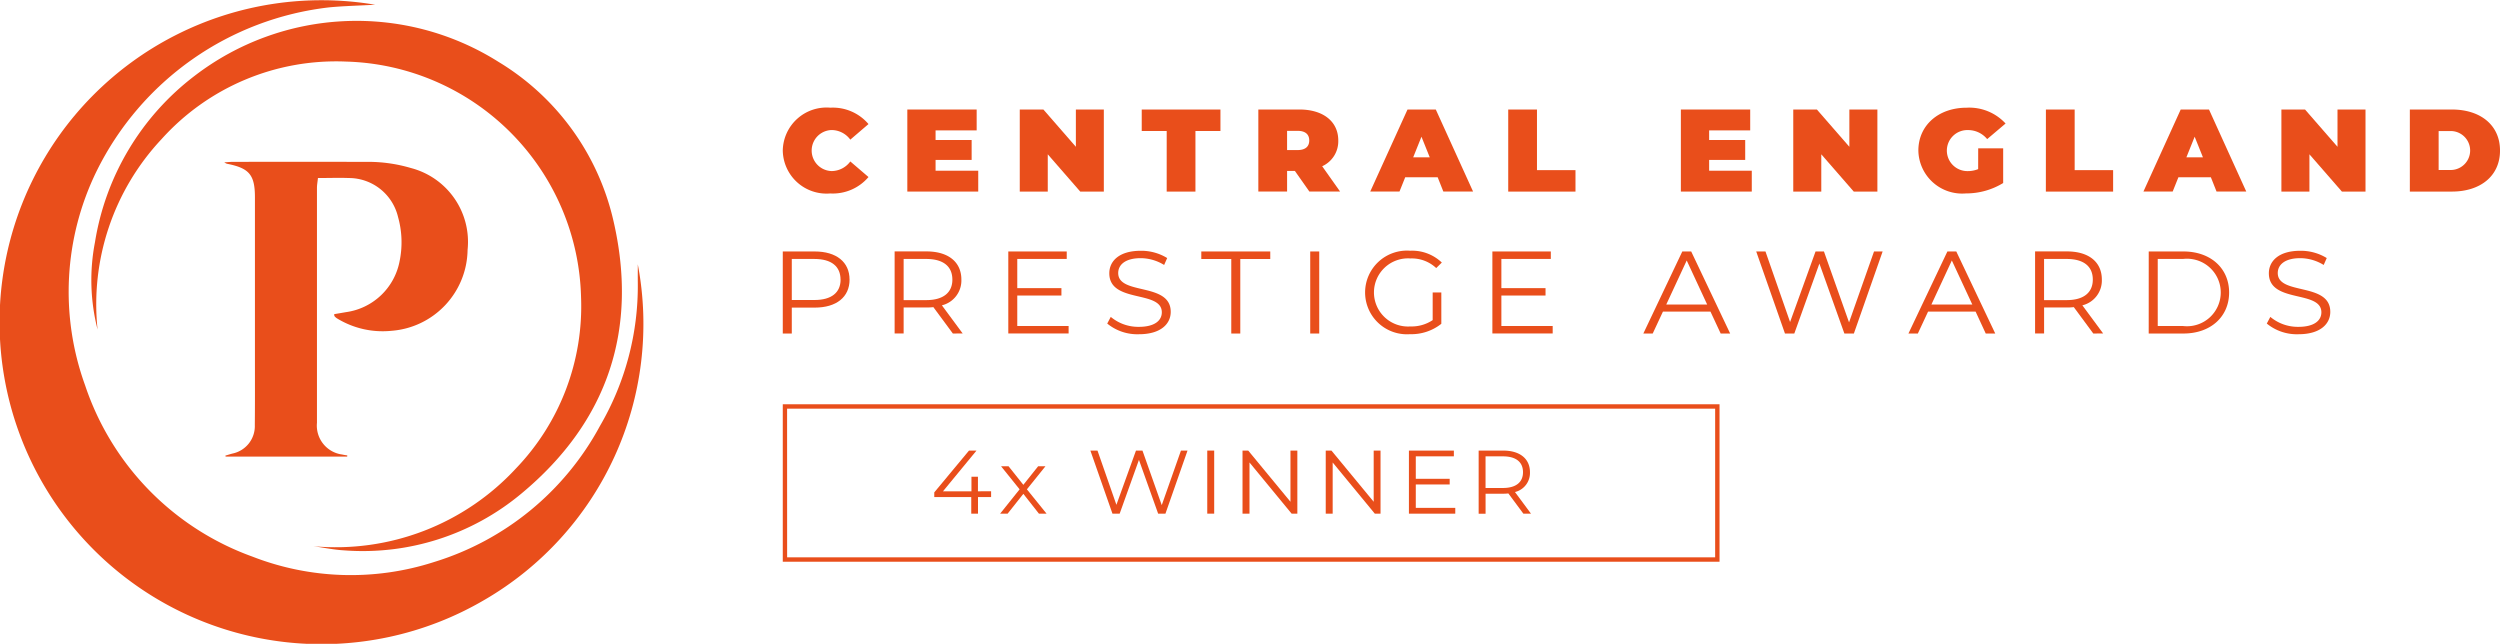 <svg xmlns="http://www.w3.org/2000/svg" width="192.5" height="49.575" viewBox="0 0 192.5 49.575">
  <g id="swimming_cep" transform="translate(-11.726 -8.382)">
    <g id="Group_14502" data-name="Group 14502">
      <path id="Path_15531" data-name="Path 15531" d="M189.168.362c-1.245.069-2.391.095-3.53.2a22.86,22.86,0,0,0-17.944,12.612,21.131,21.131,0,0,0-.885,16.5,21.136,21.136,0,0,0,12.878,13.183,20.885,20.885,0,0,0,13.976.422,21.75,21.75,0,0,0,12.794-10.493,21.383,21.383,0,0,0,2.908-11c-.006-.507,0-1.014,0-1.435a24.572,24.572,0,0,1-11.8,25.834,24.791,24.791,0,1,1-8.4-45.818" transform="translate(-148.528 8.383)" fill="#e94e1b"/>
      <path id="Path_15532" data-name="Path 15532" d="M221.279,50.44a18.9,18.9,0,0,0,15.593-5.993,18.016,18.016,0,0,0,5.01-13.193A18.606,18.606,0,0,0,223.8,13.122,18.073,18.073,0,0,0,209.574,19.1a18.574,18.574,0,0,0-4.919,14.658,15.379,15.379,0,0,1-.2-6.734,20.084,20.084,0,0,1,7.667-12.8,20.487,20.487,0,0,1,23.406-1.078,19.324,19.324,0,0,1,8.82,12.115c1.99,8.445-.392,15.591-7.071,21.134a19.052,19.052,0,0,1-13.624,4.364c-.794-.044-1.581-.209-2.371-.318" transform="translate(-185.415 0.002)" fill="#e94e1b"/>
      <path id="Path_15533" data-name="Path 15533" d="M277.535,100.486h-9.358l-.02-.074c.178-.053.355-.11.535-.158a2.157,2.157,0,0,0,1.734-2.193c.017-1.681.009-3.363.009-5.044q0-6.245,0-12.49c0-1.742-.437-2.254-2.16-2.591a1.01,1.01,0,0,1-.2-.106c.257-.016.455-.039.653-.039q5.2-.006,10.408,0a11.563,11.563,0,0,1,3.314.476,5.876,5.876,0,0,1,4.359,6.3,6.339,6.339,0,0,1-5.86,6.233,6.726,6.726,0,0,1-4.216-.97.849.849,0,0,1-.174-.161c-.014-.015-.009-.049-.024-.151.3-.051.6-.1.9-.153a4.883,4.883,0,0,0,4.138-3.92,7.186,7.186,0,0,0-.119-3.409,3.9,3.9,0,0,0-3.785-3c-.769-.029-1.54,0-2.382,0-.031.3-.076.525-.076.754q0,9.047,0,18.094a2.247,2.247,0,0,0,1.952,2.444c.126.029.256.046.384.068l-.01.1" transform="translate(-239.079 -56.946)" fill="#e94e1b"/>
      <g id="Group_14499" data-name="Group 14499" transform="translate(72 -57.779)">
        <path id="Path_15534" data-name="Path 15534" d="M0,350.691a3.369,3.369,0,0,1,3.659-3.3A3.607,3.607,0,0,1,6.6,348.652l-1.4,1.2a1.8,1.8,0,0,0-1.435-.74,1.58,1.58,0,0,0,0,3.159,1.8,1.8,0,0,0,1.435-.74l1.4,1.2a3.606,3.606,0,0,1-2.946,1.264A3.369,3.369,0,0,1,0,350.691" transform="translate(0 -272.938)" fill="#e94e1b"/>
        <path id="Path_15535" data-name="Path 15535" d="M50.2,352.774v1.606h-5.46v-6.318h5.339v1.607H46.915v.74h2.777v1.534H46.915v.831Z" transform="translate(-35.15 -273.468)" fill="#e94e1b"/>
        <path id="Path_15536" data-name="Path 15536" d="M91.617,348.062v6.318H89.8l-2.5-2.87v2.87H85.144v-6.318h1.82l2.5,2.87v-2.87Z" transform="translate(-66.896 -273.468)" fill="#e94e1b"/>
        <path id="Path_15537" data-name="Path 15537" d="M130.887,349.714h-1.923v-1.652h6.061v1.652H133.1v4.666h-2.214Z" transform="translate(-101.325 -273.468)" fill="#e94e1b"/>
        <path id="Path_15538" data-name="Path 15538" d="M173.672,352.791h-.6v1.588h-2.214v-6.318h3.162c1.829,0,2.993.921,2.993,2.383a2.108,2.108,0,0,1-1.239,1.986l1.379,1.949h-2.364Zm.206-3.087h-.807v1.48h.807c.61,0,.9-.28.9-.74s-.291-.74-.9-.74" transform="translate(-134.24 -273.468)" fill="#e94e1b"/>
        <path id="Path_15539" data-name="Path 15539" d="M216.276,353.279h-2.5l-.441,1.1h-2.252l2.871-6.318h2.177l2.871,6.318h-2.289Zm-.61-1.534-.638-1.589-.638,1.589Z" transform="translate(-165.849 -273.468)" fill="#e94e1b"/>
        <path id="Path_15540" data-name="Path 15540" d="M260.642,348.062h2.214v4.666h2.965v1.652h-5.179Z" transform="translate(-204.783 -273.468)" fill="#e94e1b"/>
        <path id="Path_15541" data-name="Path 15541" d="M328.132,352.774v1.606h-5.46v-6.318h5.339v1.607h-3.162v.74h2.777v1.534h-2.777v.831Z" transform="translate(-253.519 -273.468)" fill="#e94e1b"/>
        <path id="Path_15542" data-name="Path 15542" d="M369.551,348.062v6.318h-1.82l-2.5-2.87v2.87h-2.158v-6.318h1.82l2.5,2.87v-2.87Z" transform="translate(-285.266 -273.468)" fill="#e94e1b"/>
        <path id="Path_15543" data-name="Path 15543" d="M412.6,350.521h1.923v2.672a5.461,5.461,0,0,1-2.862.8,3.373,3.373,0,0,1-3.668-3.3c0-1.941,1.548-3.3,3.715-3.3a3.8,3.8,0,0,1,3,1.218l-1.417,1.2a1.9,1.9,0,0,0-1.473-.695,1.58,1.58,0,1,0-.028,3.159,2.132,2.132,0,0,0,.807-.153Z" transform="translate(-320.553 -272.939)" fill="#e94e1b"/>
        <path id="Path_15544" data-name="Path 15544" d="M453.825,348.062h2.214v4.666H459v1.652h-5.179Z" transform="translate(-356.564 -273.468)" fill="#e94e1b"/>
        <path id="Path_15545" data-name="Path 15545" d="M494.077,353.279h-2.5l-.441,1.1h-2.252l2.871-6.318h2.177l2.871,6.318h-2.289Zm-.61-1.534-.638-1.589-.638,1.589Z" transform="translate(-384.114 -273.468)" fill="#e94e1b"/>
        <path id="Path_15546" data-name="Path 15546" d="M544.918,348.062v6.318H543.1l-2.5-2.87v2.87h-2.158v-6.318h1.82l2.5,2.87v-2.87Z" transform="translate(-423.048 -273.468)" fill="#e94e1b"/>
        <path id="Path_15547" data-name="Path 15547" d="M584.583,348.063h3.237c2.2,0,3.706,1.2,3.706,3.159s-1.51,3.159-3.706,3.159h-3.237Zm3.143,4.657a1.5,1.5,0,1,0,0-3H586.8v3Z" transform="translate(-459.299 -273.469)" fill="#e94e1b"/>
      </g>
      <g id="Group_14500" data-name="Group 14500" transform="translate(65.151 -57.779)">
        <path id="Path_15548" data-name="Path 15548" d="M37.1,401.229c0,1.345-1.013,2.157-2.683,2.157H32.651v1.995h-.694v-6.318h2.458c1.67,0,2.683.812,2.683,2.166m-.694,0c0-1.011-.695-1.589-2.008-1.589H32.651V402.8H34.4c1.314,0,2.008-.578,2.008-1.57" transform="translate(-25.108 -313.539)" fill="#e94e1b"/>
        <path id="Path_15549" data-name="Path 15549" d="M76.627,405.381l-1.5-2.031a4.871,4.871,0,0,1-.526.027H72.837v2h-.694v-6.318H74.6c1.67,0,2.683.812,2.683,2.166a1.968,1.968,0,0,1-1.5,1.986l1.6,2.166Zm-.038-4.152c0-1.011-.694-1.589-2.008-1.589H72.837v3.168h1.745c1.314,0,2.008-.587,2.008-1.579" transform="translate(-56.682 -313.539)" fill="#e94e1b"/>
        <path id="Path_15550" data-name="Path 15550" d="M117.629,404.8v.578h-4.644v-6.318h4.5v.578h-3.809v2.247h3.4v.569h-3.4V404.8Z" transform="translate(-88.771 -313.538)" fill="#e94e1b"/>
        <path id="Path_15551" data-name="Path 15551" d="M148.531,404.416l.272-.514a3.3,3.3,0,0,0,2.167.767c1.229,0,1.764-.5,1.764-1.119,0-1.733-4.044-.668-4.044-3.005,0-.93.751-1.733,2.421-1.733a3.815,3.815,0,0,1,2.036.56l-.235.532a3.479,3.479,0,0,0-1.8-.523c-1.2,0-1.736.514-1.736,1.146,0,1.733,4.044.686,4.044,2.987,0,.93-.769,1.724-2.449,1.724a3.647,3.647,0,0,1-2.439-.821" transform="translate(-116.699 -313.341)" fill="#e94e1b"/>
        <path id="Path_15552" data-name="Path 15552" d="M184.635,399.64h-2.308v-.578h5.31v.578h-2.308v5.74h-.694Z" transform="translate(-143.252 -313.538)" fill="#e94e1b"/>
        <rect id="Rectangle_6144" data-name="Rectangle 6144" width="0.694" height="6.318" transform="translate(47.462 85.524)" fill="#e94e1b"/>
        <path id="Path_15553" data-name="Path 15553" d="M246.368,402.023h.666v2.41a3.715,3.715,0,0,1-2.411.8,3.222,3.222,0,1,1,.009-6.426,3.306,3.306,0,0,1,2.44.911l-.432.424a2.737,2.737,0,0,0-1.98-.74,2.624,2.624,0,1,0-.009,5.235,2.923,2.923,0,0,0,1.717-.487Z" transform="translate(-189.477 -313.34)" fill="#e94e1b"/>
        <path id="Path_15554" data-name="Path 15554" d="M291.551,404.8v.578h-4.644v-6.318h4.5v.578H287.6v2.247H291v.569h-3.4V404.8Z" transform="translate(-225.419 -313.538)" fill="#e94e1b"/>
        <path id="Path_15555" data-name="Path 15555" d="M346.314,403.692h-3.659l-.788,1.688h-.722l3-6.318h.685l3,6.318H347.1Zm-.253-.542-1.576-3.394-1.576,3.394Z" transform="translate(-268.033 -313.538)" fill="#e94e1b"/>
        <path id="Path_15556" data-name="Path 15556" d="M391.421,399.062l-2.214,6.318h-.732l-1.923-5.388-1.932,5.388H383.9l-2.214-6.318h.713l1.895,5.434,1.961-5.434h.647l1.933,5.46,1.923-5.46Z" transform="translate(-299.883 -313.538)" fill="#e94e1b"/>
        <path id="Path_15557" data-name="Path 15557" d="M441.572,403.692h-3.659l-.788,1.688H436.4l3-6.318h.685l3,6.318h-.732Zm-.253-.542-1.576-3.394-1.576,3.394Z" transform="translate(-342.876 -313.538)" fill="#e94e1b"/>
        <path id="Path_15558" data-name="Path 15558" d="M486.37,405.381l-1.5-2.031a4.87,4.87,0,0,1-.525.027h-1.764v2h-.694v-6.318h2.458c1.67,0,2.683.812,2.683,2.166a1.968,1.968,0,0,1-1.5,1.986l1.6,2.166Zm-.038-4.152c0-1.011-.694-1.589-2.008-1.589h-1.745v3.168h1.745c1.314,0,2.008-.587,2.008-1.579" transform="translate(-378.611 -313.539)" fill="#e94e1b"/>
        <path id="Path_15559" data-name="Path 15559" d="M522.728,399.062H525.4c2.1,0,3.518,1.3,3.518,3.159s-1.417,3.159-3.518,3.159h-2.674Zm2.636,5.74a2.6,2.6,0,1,0,0-5.163h-1.942V404.8Z" transform="translate(-410.701 -313.538)" fill="#e94e1b"/>
        <path id="Path_15560" data-name="Path 15560" d="M565.148,404.416l.272-.514a3.3,3.3,0,0,0,2.167.767c1.229,0,1.764-.5,1.764-1.119,0-1.733-4.044-.668-4.044-3.005,0-.93.75-1.733,2.421-1.733a3.814,3.814,0,0,1,2.036.56l-.235.532a3.478,3.478,0,0,0-1.8-.523c-1.2,0-1.736.514-1.736,1.146,0,1.733,4.044.686,4.044,2.987,0,.93-.769,1.724-2.449,1.724a3.646,3.646,0,0,1-2.439-.821" transform="translate(-444.03 -313.341)" fill="#e94e1b"/>
      </g>
      <g id="Group_14501" data-name="Group 14501" transform="translate(40.559 -57.779)">
        <path id="Path_15561" data-name="Path 15561" d="M205.5,474.18h-1.009v1.277h-.519V474.18h-2.848v-.361l2.675-3.22h.577l-2.581,3.136h2.192v-1.124h.5v1.124H205.5Z" transform="translate(-158.018 -369.744)" fill="#e94e1b"/>
        <path id="Path_15562" data-name="Path 15562" d="M227.771,479.883l-1.2-1.527-1.211,1.527h-.577l1.5-1.874-1.428-1.776h.577l1.139,1.43,1.139-1.43h.563l-1.428,1.776,1.514,1.874Z" transform="translate(-176.606 -374.17)" fill="#e94e1b"/>
        <path id="Path_15563" data-name="Path 15563" d="M264.7,470.6l-1.7,4.857h-.562l-1.478-4.143-1.485,4.143h-.555l-1.7-4.857h.548l1.456,4.177,1.507-4.177h.5l1.485,4.2,1.478-4.2Z" transform="translate(-202.094 -369.744)" fill="#e94e1b"/>
        <rect id="Rectangle_6145" data-name="Rectangle 6145" width="0.534" height="4.857" transform="translate(64.126 100.855)" fill="#e94e1b"/>
        <path id="Path_15564" data-name="Path 15564" d="M316.122,470.6v4.857h-.44l-3.245-3.942v3.942H311.9V470.6h.44l3.252,3.941V470.6Z" transform="translate(-245.059 -369.744)" fill="#e94e1b"/>
        <path id="Path_15565" data-name="Path 15565" d="M346.006,470.6v4.857h-.44l-3.245-3.942v3.942h-.534V470.6h.44l3.252,3.941V470.6Z" transform="translate(-268.538 -369.744)" fill="#e94e1b"/>
        <path id="Path_15566" data-name="Path 15566" d="M375.24,475.012v.444h-3.569V470.6h3.461v.444H372.2v1.728h2.61v.437H372.2v1.8Z" transform="translate(-292.017 -369.744)" fill="#e94e1b"/>
        <path id="Path_15567" data-name="Path 15567" d="M400.155,475.457,399,473.9a3.728,3.728,0,0,1-.4.021h-1.356v1.541h-.533V470.6H398.6c1.284,0,2.062.625,2.062,1.665a1.513,1.513,0,0,1-1.154,1.527l1.233,1.665Zm-.029-3.192c0-.777-.533-1.221-1.543-1.221h-1.341v2.435h1.341c1.01,0,1.543-.451,1.543-1.214" transform="translate(-311.688 -369.744)" fill="#e94e1b"/>
        <path id="Path_15568" data-name="Path 15568" d="M218.838,466.086h-72.13V453.964h72.13Zm-71.795-.335H218.5V454.3h-71.46Z" transform="translate(-115.267 -356.674)" fill="#e94e1b"/>
      </g>
    </g>
  </g>
</svg>
